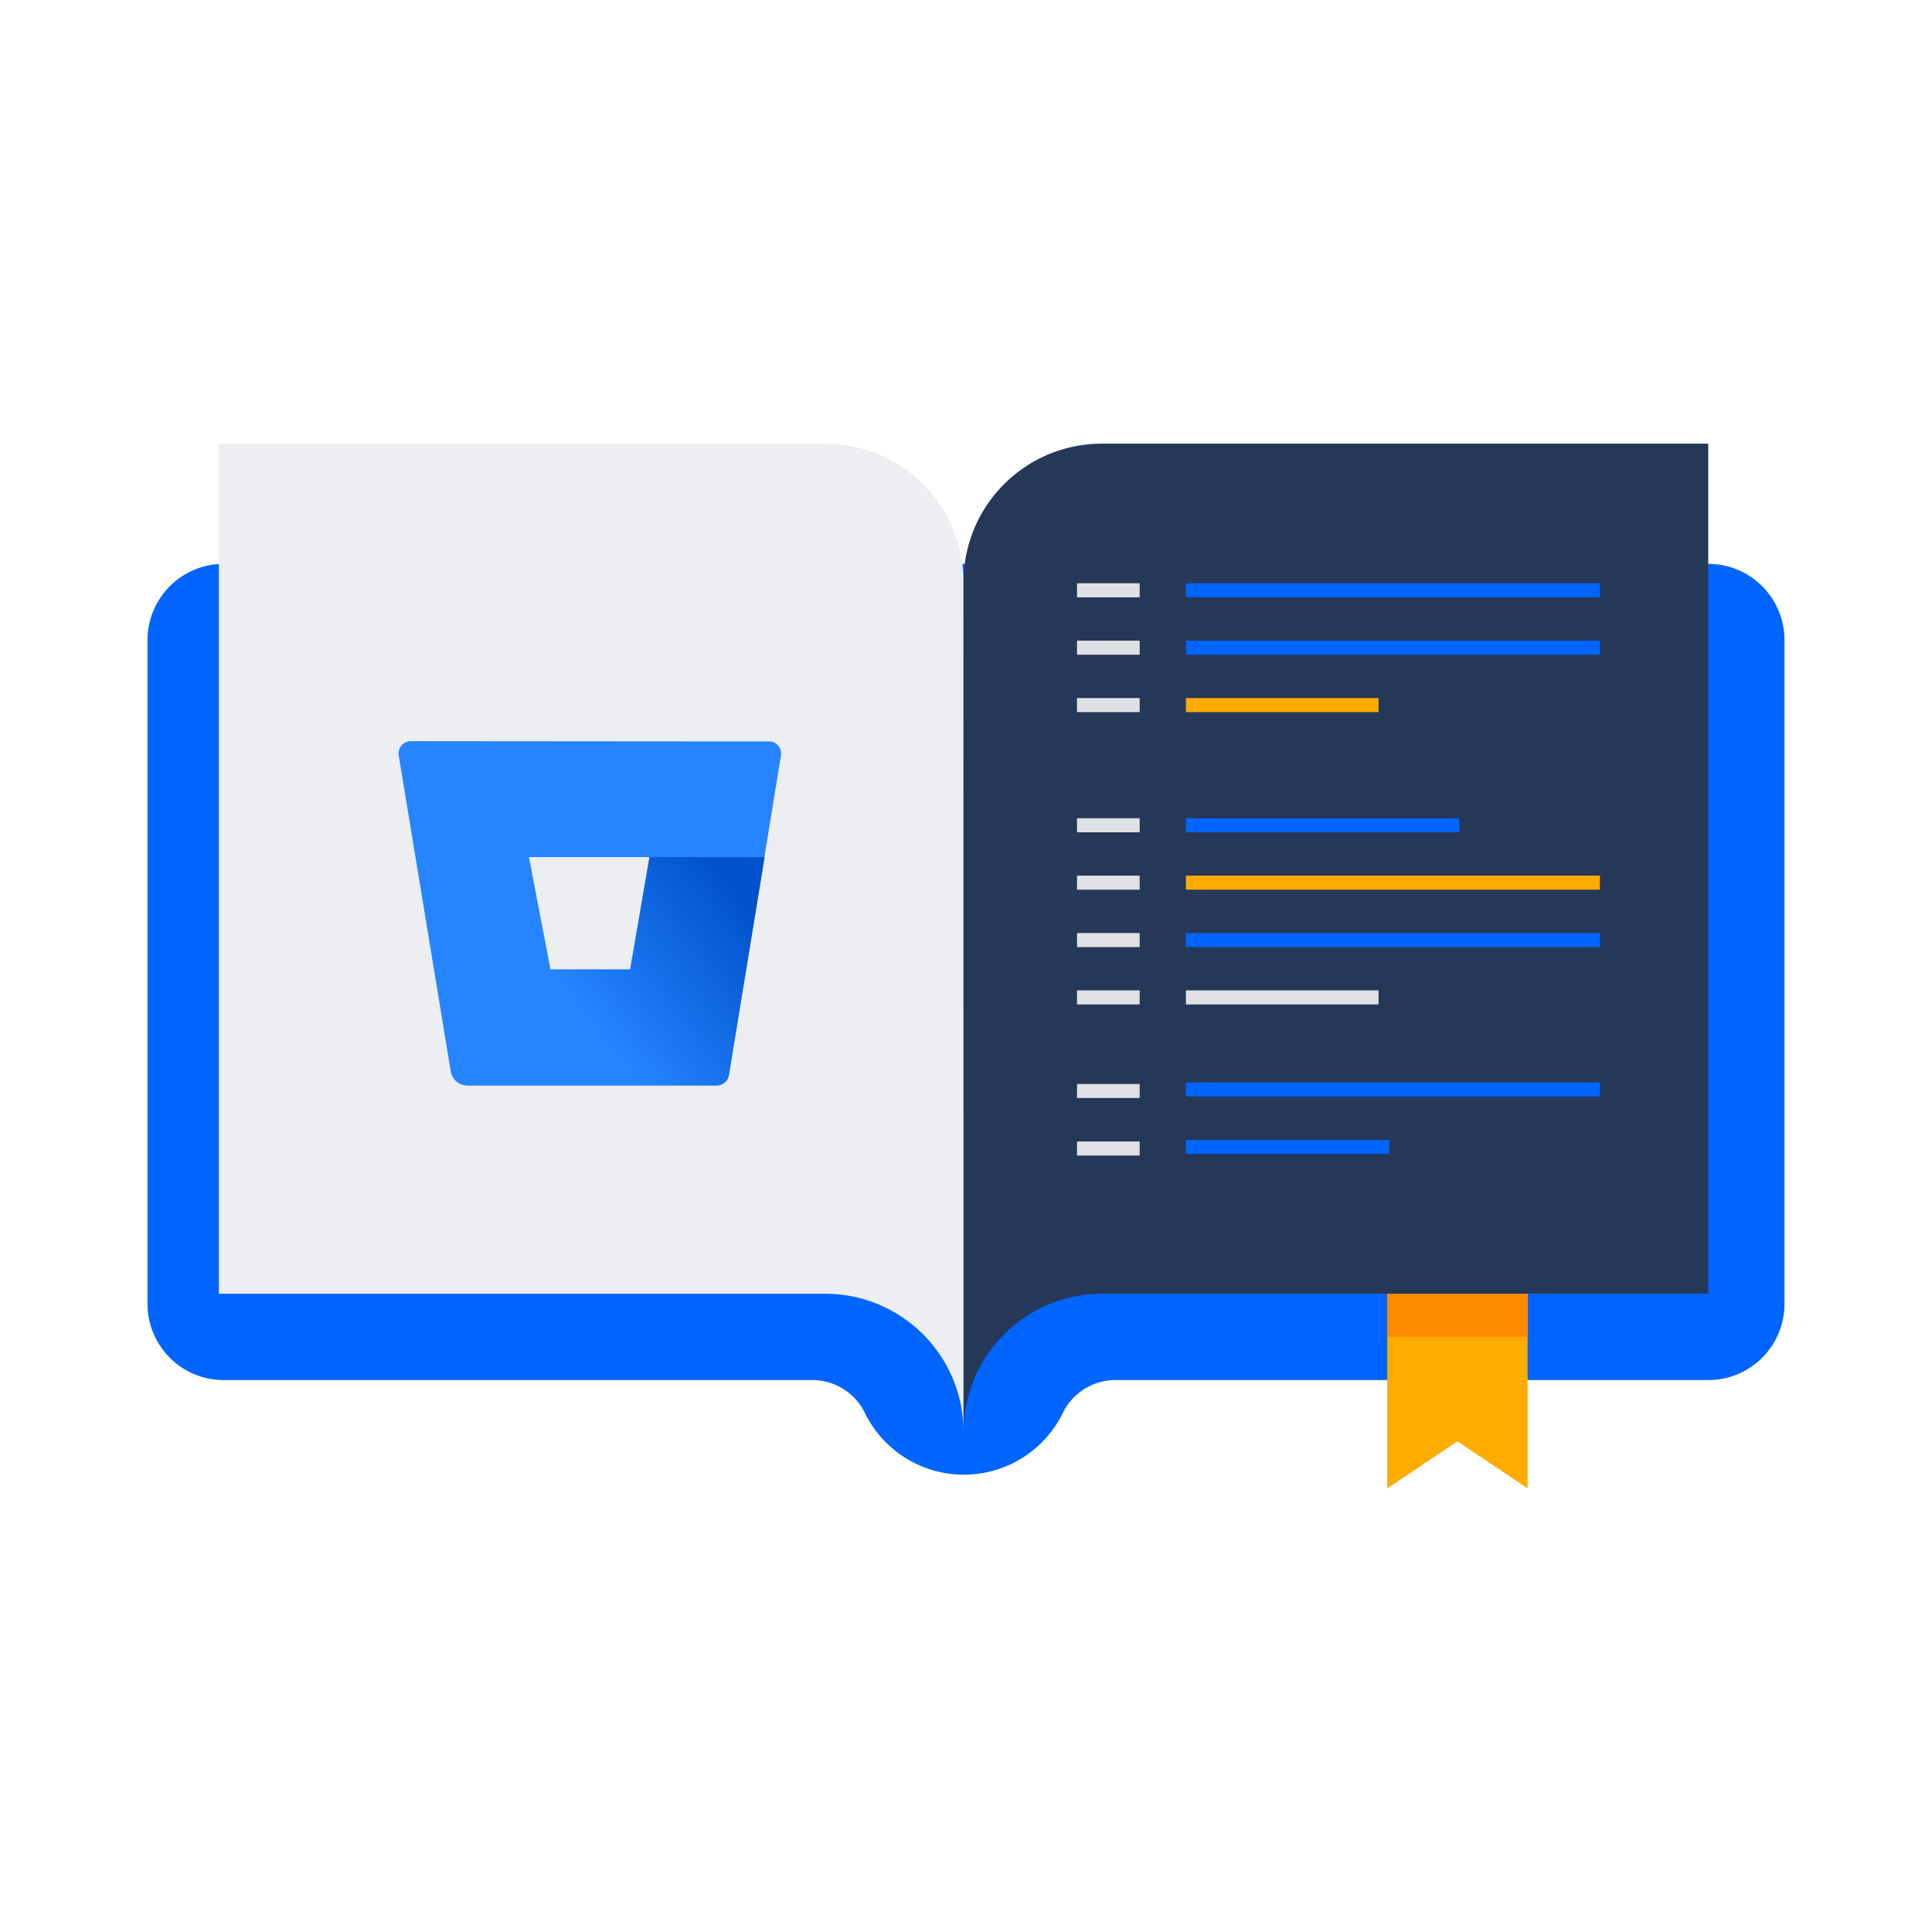 <svg id="Software" xmlns="http://www.w3.org/2000/svg" xmlns:xlink="http://www.w3.org/1999/xlink" width="275" height="275" viewBox="0 0 275 275"><defs><clipPath id="clip-path"><path id="_Clipping_Path_" data-name="&lt;Clipping Path&gt;" d="M137.15,82.84h0a19.69,19.69,0,0,1,19.69-19.69h86.31v121H156.85a19.69,19.69,0,0,0-19.69,19.69h0Z" style="fill:#253858"/></clipPath><linearGradient id="linear-gradient" x1="112.63" y1="-144.47" x2="85.56" y2="-165.6" gradientTransform="matrix(1, 0, 0, -1, 0, -18)" gradientUnits="userSpaceOnUse"><stop offset="0.18" stop-color="#0052cc"/><stop offset="1" stop-color="#2684ff"/></linearGradient></defs><title>Spot-ALL-Clipped-newlogo copy</title><path d="M243.21,80.26H31.79A10.84,10.84,0,0,0,21,91.1v94.5a10.84,10.84,0,0,0,10.84,10.84h83.93a8.31,8.31,0,0,1,7.38,4.77,15.69,15.69,0,0,0,28.09,0,8.31,8.31,0,0,1,7.38-4.77h84.63A10.84,10.84,0,0,0,254,185.6V91.1A10.84,10.84,0,0,0,243.21,80.26Z" style="fill:#0065ff"/><path id="_Clipping_Path_2" data-name="&lt;Clipping Path&gt;" d="M137.15,82.84h0a19.69,19.69,0,0,0-19.69-19.69H31.15v121h86.31a19.69,19.69,0,0,1,19.69,19.69h0Z" style="fill:#eceef1"/><path id="_Clipping_Path_3" data-name="&lt;Clipping Path&gt;" d="M137.15,82.84h0a19.69,19.69,0,0,1,19.69-19.69h86.31v121H156.85a19.69,19.69,0,0,0-19.69,19.69h0Z" style="fill:#253858"/><g style="clip-path:url(#clip-path)"><line x1="168.8" y1="117.47" x2="207.73" y2="117.47" style="fill:none;stroke:#0065ff;stroke-miterlimit:10;stroke-width:2px"/><line x1="168.8" y1="125.64" x2="227.73" y2="125.64" style="fill:none;stroke:#ffab00;stroke-miterlimit:10;stroke-width:2px"/><line x1="168.8" y1="133.81" x2="227.73" y2="133.81" style="fill:none;stroke:#0065ff;stroke-miterlimit:10;stroke-width:2px"/><line x1="168.8" y1="141.97" x2="196.22" y2="141.97" style="fill:none;stroke:#dfe1e5;stroke-miterlimit:10;stroke-width:2px"/><line x1="168.8" y1="84.02" x2="227.73" y2="84.02" style="fill:none;stroke:#0065ff;stroke-miterlimit:10;stroke-width:2px"/><line x1="168.8" y1="92.19" x2="227.73" y2="92.19" style="fill:none;stroke:#0065ff;stroke-miterlimit:10;stroke-width:2px"/><line x1="168.8" y1="100.36" x2="196.22" y2="100.36" style="fill:none;stroke:#ffab00;stroke-miterlimit:10;stroke-width:2px"/><line x1="168.8" y1="155.08" x2="227.73" y2="155.08" style="fill:none;stroke:#0065ff;stroke-miterlimit:10;stroke-width:2px"/><line x1="168.8" y1="163.25" x2="197.73" y2="163.25" style="fill:none;stroke:#0065ff;stroke-miterlimit:10;stroke-width:2px"/><line x1="153.3" y1="117.47" x2="162.22" y2="117.47" style="fill:none;stroke:#dfe1e5;stroke-miterlimit:10;stroke-width:2px"/><line x1="153.3" y1="125.64" x2="162.22" y2="125.64" style="fill:none;stroke:#dfe1e5;stroke-miterlimit:10;stroke-width:2px"/><line x1="153.3" y1="133.81" x2="162.22" y2="133.81" style="fill:none;stroke:#dfe1e5;stroke-miterlimit:10;stroke-width:2px"/><line x1="153.3" y1="141.97" x2="162.22" y2="141.97" style="fill:none;stroke:#dfe1e5;stroke-miterlimit:10;stroke-width:2px"/><line x1="153.3" y1="155.29" x2="162.22" y2="155.29" style="fill:none;stroke:#dfe1e5;stroke-miterlimit:10;stroke-width:2px"/><line x1="153.3" y1="163.48" x2="162.22" y2="163.48" style="fill:none;stroke:#dfe1e5;stroke-miterlimit:10;stroke-width:2px"/><line x1="153.3" y1="84.02" x2="162.22" y2="84.02" style="fill:none;stroke:#dfe1e5;stroke-miterlimit:10;stroke-width:2px"/><line x1="153.3" y1="92.19" x2="162.22" y2="92.19" style="fill:none;stroke:#dfe1e5;stroke-miterlimit:10;stroke-width:2px"/><line x1="153.3" y1="100.36" x2="162.22" y2="100.36" style="fill:none;stroke:#dfe1e5;stroke-miterlimit:10;stroke-width:2px"/></g><polygon points="217.44 211.85 207.45 205.16 197.46 211.85 197.46 184.16 217.44 184.16 217.44 211.85" style="fill:#ffab00"/><rect x="197.46" y="184.16" width="19.99" height="6.14" style="fill:#ff8b00"/><g id="Layer_2" data-name="Layer 2"><g id="Blue"><polygon points="78.09 138.01 89.48 138.01 92.23 121.97 75.06 121.97 78.09 138.01" style="fill:none"/><g id="Layer_2-2" data-name="Layer 2"><g id="Blue-2" data-name="Blue"><polygon points="78.31 138.01 89.7 138.01 92.45 121.97 75.28 121.97 78.31 138.01" style="fill:none"/><path d="M58.5,105.5a1.75,1.75,0,0,0-1.75,2l7.41,45a2.37,2.37,0,0,0,2.32,2H102a1.75,1.75,0,0,0,1.75-1.47l7.41-45.49a1.75,1.75,0,0,0-1.43-2l-.29,0ZM89.7,138H78.36l-3.07-16H92.45Z" style="fill:#2684ff"/><path d="M108.84,122H92.45L89.7,138H78.36L65,153.92a2.37,2.37,0,0,0,1.53.58H102a1.75,1.75,0,0,0,1.75-1.47Z" style="fill:url(#linear-gradient)"/></g></g></g></g></svg>